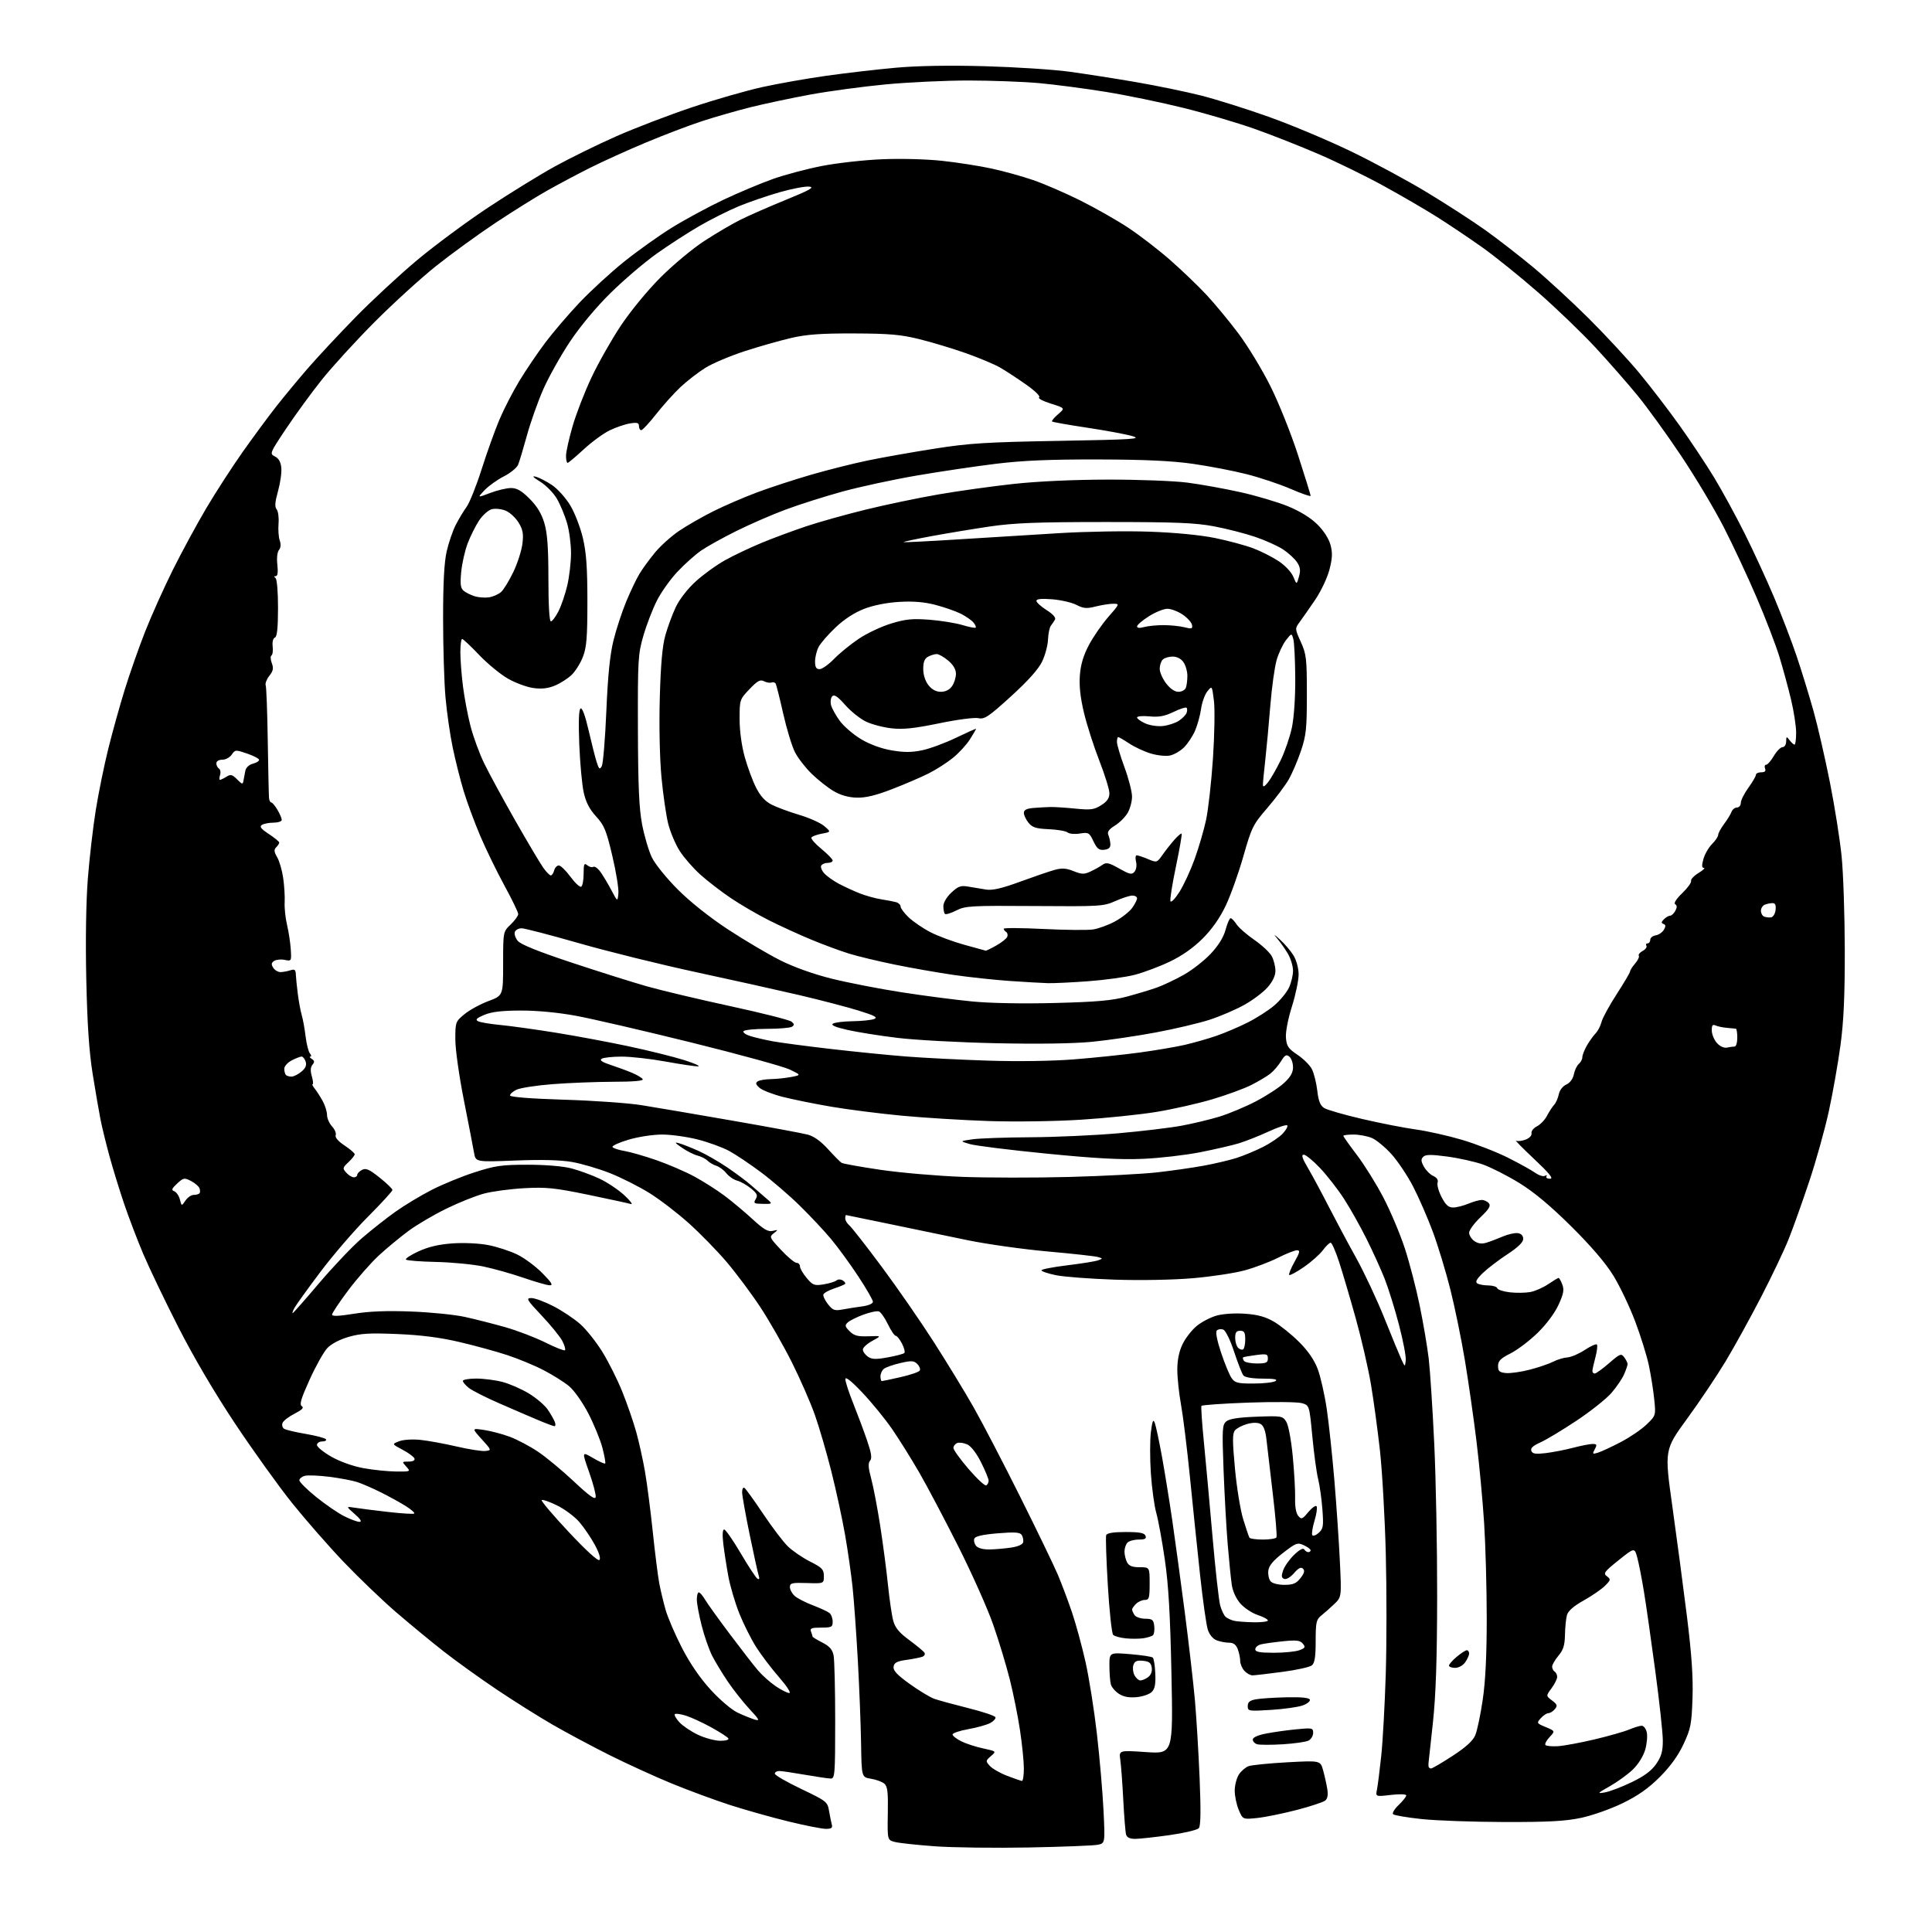 <?xml version="1.0" encoding="UTF-8" standalone="no"?>
<svg 
  version="1.1" 
  xmlns="http://www.w3.org/2000/svg" 
  xmlns:xlink="http://www.w3.org/1999/xlink" 
  xmlns:svg="http://www.w3.org/2000/svg"
  xmlns:rdf="http://www.w3.org/1999/02/22-rdf-syntax-ns#"
  xmlns:cc="http://creativecommons.org/ns#"
  xmlns:dc="http://purl.org/dc/elements/1.1/"
  viewBox="0 0 768 768"
  width="768"
  height="768"
>
<style>svg {background-color: white; }</style>"
<path stroke="none" fill="black" fill-rule="evenodd" d="M409.00,734.40C395.52,734.66 378.70,734.44 371.61,733.93C364.52,733.41 357.37,732.64 355.73,732.21C352.74,731.44 352.74,731.44 352.92,720.88C353.07,712.26 352.81,710.09 351.50,709.00C350.62,708.27 348.23,707.40 346.20,707.07C342.50,706.47 342.50,706.47 342.29,692.98C342.17,685.57 341.59,670.73 341.00,660.00C340.40,649.27 339.47,636.23 338.92,631.00C338.37,625.77 337.02,616.33 335.91,610.00C334.80,603.67 332.36,592.38 330.47,584.90C328.59,577.42 325.64,567.30 323.91,562.41C322.18,557.52 318.07,548.11 314.76,541.51C311.45,534.90 305.82,525.05 302.24,519.61C298.66,514.18 292.61,506.08 288.81,501.61C285.01,497.15 278.23,490.21 273.74,486.19C269.26,482.17 262.25,476.80 258.17,474.26C254.08,471.71 247.05,468.17 242.54,466.37C238.02,464.58 231.22,462.57 227.41,461.91C222.81,461.11 215.26,460.91 204.79,461.33C189.08,461.94 189.08,461.94 188.44,458.22C188.08,456.17 186.27,446.78 184.40,437.34C182.49,427.69 181.00,417.11 181.00,413.16C181.00,406.31 181.08,406.08 184.65,403.14C186.65,401.49 190.93,399.15 194.15,397.95C200.00,395.76 200.00,395.76 200.00,383.07C200.00,370.37 200.00,370.37 203.00,367.50C204.65,365.92 206.00,364.05 206.00,363.35C206.00,362.65 203.54,357.56 200.53,352.05C197.52,346.54 193.19,337.64 190.90,332.27C188.62,326.90 185.66,318.91 184.33,314.50C182.99,310.10 181.03,302.32 179.97,297.21C178.90,292.11 177.61,283.11 177.09,277.21C176.57,271.32 176.14,257.27 176.14,246.00C176.13,231.82 176.57,223.57 177.55,219.23C178.34,215.78 179.95,211.05 181.13,208.73C182.32,206.40 184.27,203.15 185.47,201.50C186.67,199.85 189.37,193.11 191.46,186.52C193.55,179.93 196.72,171.09 198.50,166.87C200.28,162.65 203.87,155.67 206.49,151.36C209.11,147.05 213.75,140.20 216.81,136.13C219.87,132.06 225.97,124.94 230.36,120.30C234.76,115.66 242.69,108.37 247.99,104.10C253.30,99.84 261.88,93.71 267.07,90.50C272.26,87.28 281.48,82.30 287.56,79.42C293.65,76.54 302.52,72.82 307.27,71.14C312.01,69.46 320.76,67.14 326.70,65.98C332.64,64.82 343.35,63.61 350.50,63.31C357.94,62.99 368.20,63.25 374.50,63.93C380.55,64.58 389.38,65.96 394.12,66.99C398.87,68.01 406.29,70.07 410.62,71.56C414.96,73.04 423.36,76.67 429.29,79.62C435.23,82.57 443.80,87.44 448.35,90.43C452.89,93.42 460.41,99.20 465.05,103.27C469.70,107.34 476.22,113.59 479.55,117.16C482.88,120.73 488.62,127.66 492.30,132.57C495.99,137.48 501.71,146.90 505.01,153.50C508.31,160.10 513.26,172.45 516.00,180.95C518.75,189.45 521.00,196.71 521.00,197.09C521.00,197.47 517.43,196.24 513.06,194.35C508.70,192.46 500.83,189.83 495.58,188.50C490.33,187.16 480.74,185.32 474.27,184.39C465.78,183.18 455.25,182.69 436.50,182.64C417.46,182.60 406.62,183.05 396.00,184.35C388.02,185.32 373.85,187.42 364.50,189.02C355.15,190.62 341.81,193.50 334.86,195.41C327.91,197.32 317.78,200.53 312.36,202.55C306.94,204.56 298.11,208.40 292.74,211.07C287.36,213.74 281.06,217.24 278.74,218.84C276.41,220.45 272.18,224.22 269.35,227.22C266.51,230.22 262.80,235.43 261.11,238.79C259.41,242.15 257.00,248.41 255.76,252.70C253.63,260.05 253.50,262.20 253.58,290.00C253.65,312.53 254.04,321.45 255.26,327.78C256.13,332.33 257.86,338.18 259.10,340.78C260.36,343.42 264.91,349.06 269.43,353.58C274.39,358.55 282.12,364.69 289.50,369.53C296.10,373.85 305.43,379.36 310.24,381.77C315.68,384.49 323.44,387.26 330.74,389.07C337.21,390.67 349.70,393.10 358.50,394.46C367.30,395.83 379.90,397.46 386.49,398.10C393.77,398.80 406.73,399.04 419.49,398.70C436.07,398.27 442.08,397.73 448.00,396.15C452.12,395.04 457.50,393.42 459.95,392.54C462.40,391.66 467.15,389.41 470.51,387.53C473.87,385.65 478.72,381.86 481.30,379.11C484.37,375.83 486.40,372.54 487.20,369.55C487.87,367.05 488.76,365.00 489.18,365.00C489.61,365.00 490.67,366.09 491.54,367.42C492.41,368.75 495.62,371.56 498.66,373.65C501.70,375.75 504.82,378.69 505.59,380.18C506.37,381.68 507.00,384.26 507.00,385.92C507.00,387.87 505.90,390.19 503.88,392.48C502.17,394.44 498.00,397.57 494.63,399.45C491.26,401.33 485.07,403.99 480.89,405.35C476.70,406.71 467.09,408.99 459.53,410.40C451.97,411.82 440.54,413.50 434.14,414.13C426.77,414.85 412.79,415.06 396.00,414.70C381.43,414.39 363.75,413.43 356.73,412.57C349.70,411.72 340.75,410.29 336.84,409.40C331.98,408.29 330.17,407.50 331.12,406.91C331.88,406.42 335.43,405.99 339.00,405.95C342.57,405.90 346.40,405.50 347.50,405.06C349.07,404.43 347.71,403.71 341.19,401.69C336.62,400.28 326.04,397.52 317.69,395.56C309.34,393.61 290.91,389.51 276.74,386.46C262.57,383.41 241.65,378.23 230.24,374.96C218.83,371.69 208.54,369.01 207.36,369.01C206.18,369.00 204.96,369.65 204.66,370.45C204.35,371.25 204.87,372.85 205.80,374.00C206.94,375.41 213.94,378.24 226.99,382.57C237.71,386.13 251.21,390.39 256.99,392.04C262.77,393.68 277.78,397.25 290.35,399.97C302.91,402.69 313.85,405.46 314.64,406.12C315.81,407.09 315.84,407.48 314.80,408.15C314.08,408.60 309.59,408.98 304.81,408.98C300.03,408.99 295.86,409.41 295.55,409.92C295.24,410.43 296.45,411.30 298.24,411.85C300.03,412.41 303.98,413.33 307.00,413.90C310.02,414.46 320.38,415.84 330.00,416.95C339.62,418.07 353.25,419.43 360.28,419.98C367.31,420.53 381.94,421.27 392.78,421.62C404.72,422.00 418.22,421.80 427.00,421.11C434.98,420.48 446.68,419.26 453.00,418.40C459.32,417.54 467.39,416.17 470.93,415.36C474.47,414.54 480.09,412.94 483.43,411.80C486.77,410.65 492.43,408.25 496.00,406.45C499.57,404.65 504.35,401.58 506.62,399.62C508.89,397.67 511.47,394.52 512.37,392.63C513.27,390.74 514.00,387.69 514.00,385.85C513.99,384.01 513.05,380.93 511.89,379.00C510.74,377.07 508.83,374.38 507.65,373.00C506.07,371.16 506.39,371.29 508.82,373.50C510.65,375.15 513.05,377.97 514.16,379.76C515.32,381.64 516.20,384.83 516.22,387.26C516.25,389.59 515.05,395.37 513.56,400.10C511.98,405.12 510.99,410.30 511.18,412.56C511.45,415.86 512.14,416.87 515.76,419.29C518.11,420.86 520.69,423.43 521.49,424.99C522.30,426.55 523.26,430.37 523.63,433.49C524.12,437.70 524.83,439.48 526.40,440.47C527.55,441.19 534.35,443.15 541.50,444.81C548.65,446.48 558.26,448.36 562.86,448.99C567.45,449.62 575.71,451.48 581.21,453.11C586.70,454.74 594.87,457.92 599.35,460.16C603.83,462.41 608.73,465.12 610.24,466.19C611.75,467.25 613.51,467.80 614.15,467.41C614.79,467.01 615.05,467.11 614.73,467.63C614.41,468.15 615.05,468.57 616.16,468.57C617.64,468.57 615.98,466.50 609.84,460.72C605.25,456.40 602.02,453.12 602.67,453.44C603.31,453.76 605.02,453.56 606.46,453.01C607.99,452.43 608.97,451.38 608.80,450.49C608.63,449.65 609.61,448.40 610.97,447.72C612.33,447.03 614.13,445.14 614.97,443.52C615.81,441.90 617.08,439.94 617.80,439.17C618.51,438.39 619.35,436.51 619.65,434.99C619.97,433.38 621.21,431.77 622.62,431.12C624.11,430.45 625.28,428.86 625.64,427.03C625.97,425.39 626.86,423.53 627.62,422.90C628.38,422.27 629.00,421.09 629.00,420.28C629.00,419.47 629.79,417.42 630.75,415.72C631.71,414.02 633.28,411.83 634.22,410.84C635.17,409.86 636.25,407.80 636.62,406.28C636.98,404.75 639.69,399.77 642.64,395.22C645.59,390.66 648.00,386.57 648.00,386.12C648.00,385.67 648.89,384.28 649.98,383.02C651.07,381.77 651.73,380.37 651.45,379.92C651.17,379.47 651.87,378.61 653.00,378.00C654.13,377.39 654.79,376.47 654.47,375.95C654.15,375.43 654.36,375.00 654.94,375.00C655.52,375.00 656.00,374.36 656.00,373.57C656.00,372.78 656.97,372.00 658.15,371.82C659.33,371.64 660.79,370.65 661.40,369.62C662.23,368.21 662.19,367.63 661.26,367.29C660.31,366.95 660.35,366.51 661.44,365.42C662.22,364.64 663.32,364.00 663.89,364.00C664.46,364.00 665.40,363.13 665.97,362.06C666.70,360.70 666.68,359.92 665.92,359.45C665.25,359.04 666.33,357.33 668.72,355.04C670.85,352.99 672.43,350.80 672.23,350.18C672.02,349.57 673.35,348.15 675.18,347.03C677.00,345.92 677.97,345.01 677.33,345.00C676.48,345.00 676.42,344.06 677.13,341.50C677.66,339.57 679.20,336.89 680.55,335.54C681.90,334.19 683.00,332.55 683.00,331.89C683.00,331.23 684.05,329.30 685.32,327.59C686.60,325.89 687.94,323.71 688.29,322.75C688.65,321.79 689.63,321.00 690.47,321.00C691.31,321.00 692.00,320.17 692.00,319.15C692.00,318.13 693.35,315.44 695.00,313.16C696.65,310.88 698.00,308.56 698.00,308.01C698.00,307.45 698.95,307.00 700.11,307.00C701.57,307.00 702.04,306.54 701.64,305.50C701.32,304.67 701.51,304.00 702.07,304.00C702.62,304.00 704.00,302.43 705.13,300.50C706.27,298.57 707.83,297.00 708.60,297.00C709.38,297.00 710.01,296.00 710.03,294.75C710.06,292.67 710.16,292.63 711.39,294.25C712.12,295.21 713.01,296.00 713.36,296.00C713.71,296.00 714.00,293.86 713.99,291.25C713.99,288.64 713.07,282.68 711.95,278.00C710.83,273.32 708.75,265.70 707.34,261.07C705.92,256.43 701.87,245.86 698.32,237.59C694.78,229.31 688.87,216.68 685.20,209.52C681.53,202.36 673.91,189.61 668.27,181.18C662.64,172.75 654.83,161.95 650.92,157.18C647.01,152.41 639.51,143.85 634.25,138.17C628.99,132.49 618.81,122.69 611.63,116.40C604.44,110.10 594.29,101.92 589.08,98.22C583.86,94.53 575.75,89.08 571.05,86.13C566.35,83.17 556.87,77.66 549.99,73.89C543.11,70.11 531.64,64.49 524.49,61.40C517.35,58.31 505.88,53.77 499.00,51.33C492.12,48.88 479.30,45.09 470.50,42.91C461.70,40.72 447.75,37.84 439.50,36.51C431.25,35.17 419.32,33.61 413.00,33.04C406.68,32.47 394.05,32.01 384.94,32.00C375.83,32.00 360.98,32.70 351.94,33.56C342.90,34.42 329.43,36.24 322.00,37.61C314.57,38.98 304.00,41.22 298.50,42.59C293.00,43.96 284.23,46.48 279.00,48.19C273.77,49.90 263.68,53.75 256.56,56.74C249.44,59.72 239.54,64.21 234.56,66.71C229.58,69.21 221.90,73.29 217.50,75.77C213.10,78.25 203.88,84.01 197.00,88.57C190.12,93.14 179.55,100.81 173.50,105.62C167.45,110.43 156.42,120.47 148.98,127.93C141.54,135.40 132.06,145.78 127.89,151.00C123.73,156.22 117.35,164.97 113.71,170.43C107.21,180.16 107.13,180.38 109.29,181.45C110.79,182.20 111.60,183.64 111.83,185.97C112.01,187.85 111.41,192.03 110.51,195.26C109.29,199.61 109.15,201.47 109.97,202.47C110.58,203.20 110.92,205.76 110.72,208.15C110.53,210.54 110.74,213.57 111.20,214.87C111.74,216.38 111.62,217.75 110.89,218.63C110.21,219.45 109.95,221.85 110.25,224.51C110.58,227.47 110.37,229.01 109.63,229.02C108.89,229.03 108.85,229.29 109.52,229.77C110.10,230.19 110.53,235.26 110.52,241.74C110.50,249.72 110.14,253.12 109.27,253.45C108.54,253.73 108.18,255.19 108.39,256.98C108.58,258.67 108.37,260.27 107.91,260.56C107.45,260.84 107.51,262.22 108.05,263.62C108.81,265.63 108.60,266.69 107.06,268.65C105.99,270.01 105.34,271.72 105.62,272.45C105.90,273.18 106.27,283.16 106.44,294.63C106.62,306.11 106.84,316.29 106.94,317.25C107.04,318.21 107.45,319.00 107.85,319.00C108.24,319.00 109.34,320.31 110.28,321.90C111.23,323.50 112.00,325.30 112.00,325.90C112.00,326.51 110.54,327.01 108.75,327.02C106.96,327.02 104.88,327.43 104.11,327.91C103.05,328.58 103.71,329.44 106.86,331.53C109.14,333.03 111.00,334.57 111.00,334.93C111.00,335.30 110.46,336.14 109.79,336.81C108.84,337.76 108.93,338.62 110.18,340.76C111.06,342.27 112.14,345.98 112.57,349.00C113.01,352.02 113.28,356.36 113.16,358.63C113.03,360.90 113.46,364.95 114.10,367.63C114.74,370.31 115.41,374.67 115.58,377.32C115.88,382.07 115.85,382.13 113.19,381.57C111.71,381.26 109.83,381.44 109.00,381.97C107.83,382.73 107.75,383.33 108.63,384.72C109.25,385.70 110.60,386.47 111.63,386.42C112.66,386.38 114.40,386.05 115.50,385.69C117.09,385.16 117.52,385.48 117.59,387.26C117.64,388.49 117.99,391.98 118.37,395.00C118.75,398.02 119.46,401.85 119.94,403.50C120.43,405.15 121.12,408.96 121.48,411.98C121.84,414.99 122.60,418.02 123.19,418.73C123.77,419.43 123.85,420.01 123.37,420.02C122.89,420.02 123.15,420.44 123.94,420.94C125.05,421.64 125.11,422.17 124.21,423.25C123.41,424.21 123.33,425.65 123.95,427.83C124.45,429.57 124.60,431.00 124.28,431.00C123.95,431.00 124.33,431.79 125.11,432.75C125.88,433.71 127.30,435.92 128.26,437.65C129.22,439.39 130.00,441.89 130.00,443.22C130.00,444.54 130.90,446.58 131.99,447.76C133.08,448.93 133.74,450.52 133.44,451.28C133.12,452.14 134.46,453.70 136.96,455.35C139.18,456.82 141.00,458.39 141.00,458.84C141.00,459.29 139.88,460.71 138.50,462.00C136.16,464.20 136.11,464.46 137.66,466.17C138.57,467.18 139.92,468.00 140.65,468.00C141.39,468.00 142.00,467.57 142.00,467.04C142.00,466.50 142.85,465.61 143.90,465.06C145.44,464.23 146.74,464.80 150.90,468.11C153.70,470.34 156.00,472.56 156.00,473.04C156.00,473.51 151.60,478.31 146.23,483.70C140.85,489.09 132.33,498.99 127.29,505.70C122.25,512.41 117.63,518.82 117.03,519.95C116.42,521.08 116.11,522.00 116.34,522.00C116.56,522.00 121.31,516.61 126.89,510.03C132.48,503.44 140.10,495.43 143.83,492.22C147.56,489.00 153.54,484.29 157.12,481.73C160.70,479.18 167.20,475.26 171.57,473.02C175.93,470.78 183.67,467.61 188.76,465.98C196.88,463.37 199.48,463.00 209.80,463.00C216.89,463.00 223.81,463.58 227.17,464.46C230.24,465.26 235.29,467.11 238.39,468.58C241.48,470.04 245.92,473.02 248.26,475.20C250.59,477.38 251.73,478.92 250.78,478.62C249.83,478.33 242.18,476.67 233.78,474.93C220.54,472.20 217.16,471.85 208.50,472.32C203.00,472.62 195.80,473.57 192.50,474.44C189.20,475.30 182.41,478.02 177.41,480.47C172.40,482.92 165.65,486.89 162.41,489.29C159.16,491.69 153.90,496.04 150.72,498.95C147.55,501.87 142.03,508.13 138.47,512.87C134.91,517.62 132.00,521.98 132.00,522.58C132.00,523.32 134.71,523.21 140.75,522.23C146.81,521.25 153.80,520.98 163.50,521.35C171.20,521.64 180.81,522.61 184.86,523.51C188.91,524.40 196.11,526.23 200.86,527.58C205.61,528.93 212.77,531.67 216.77,533.66C220.77,535.66 224.29,537.04 224.59,536.74C224.90,536.44 224.42,534.79 223.54,533.07C222.65,531.36 218.97,526.82 215.34,522.98C209.37,516.65 208.99,516.00 211.24,516.00C212.60,516.00 216.54,517.45 219.98,519.23C223.42,521.00 228.19,524.18 230.58,526.28C232.97,528.38 236.93,533.34 239.39,537.30C241.85,541.26 245.45,548.43 247.38,553.24C249.31,558.04 251.80,565.24 252.91,569.24C254.02,573.23 255.60,580.36 256.41,585.08C257.23,589.80 258.61,600.54 259.49,608.93C260.37,617.33 261.53,626.52 262.06,629.35C262.59,632.18 263.74,636.98 264.61,640.00C265.47,643.02 268.38,649.78 271.06,655.00C274.20,661.13 278.25,667.04 282.46,671.66C286.18,675.73 290.83,679.68 293.25,680.82C295.59,681.92 298.62,683.14 300.00,683.55C302.17,684.18 301.90,683.63 297.95,679.39C295.45,676.70 291.58,671.80 289.34,668.50C287.11,665.20 284.29,660.55 283.08,658.17C281.87,655.79 280.00,650.43 278.94,646.26C277.87,642.09 277.00,637.40 277.00,635.84C277.00,634.28 277.35,633.00 277.78,633.00C278.22,633.00 279.33,634.28 280.25,635.85C281.18,637.42 285.62,643.60 290.13,649.60C294.63,655.59 299.66,662.08 301.30,664.00C302.94,665.92 306.09,668.74 308.29,670.25C310.50,671.76 312.95,673.00 313.74,673.00C314.55,673.00 312.82,670.31 309.71,666.75C306.71,663.31 302.61,657.91 300.60,654.75C298.59,651.59 295.58,645.60 293.91,641.43C292.24,637.27 290.28,630.63 289.54,626.68C288.81,622.73 287.91,616.91 287.53,613.75C287.10,610.09 287.22,608.00 287.87,608.00C288.43,608.00 291.38,612.25 294.44,617.44C297.49,622.63 300.49,627.19 301.10,627.56C301.85,628.02 302.00,627.57 301.56,626.19C301.20,625.06 299.58,617.69 297.96,609.82C296.34,601.94 295.01,594.46 295.00,593.19C295.00,591.92 295.41,591.14 295.92,591.45C296.42,591.76 299.76,596.40 303.35,601.76C306.93,607.12 311.38,612.96 313.23,614.75C315.09,616.54 319.06,619.25 322.05,620.76C326.82,623.17 327.50,623.88 327.50,626.51C327.50,629.50 327.50,629.50 320.75,629.28C314.82,629.09 314.00,629.28 314.00,630.88C314.00,631.87 314.85,633.46 315.89,634.40C316.93,635.34 320.19,637.02 323.14,638.14C326.09,639.26 329.06,640.64 329.75,641.21C330.44,641.78 331.00,643.31 331.00,644.62C331.00,646.78 330.58,647.00 326.39,647.00C322.60,647.00 321.89,647.28 322.39,648.58C322.73,649.45 323.00,650.34 323.00,650.56C323.00,650.78 324.74,651.85 326.87,652.93C329.76,654.41 330.89,655.70 331.37,658.08C331.71,659.82 332.00,671.54 332.00,684.12C332.00,705.24 331.87,707.00 330.25,707.00C329.29,707.00 324.68,706.32 320.00,705.50C315.32,704.68 310.71,704.00 309.75,704.00C308.79,704.00 308.00,704.48 308.00,705.06C308.00,705.65 312.71,708.37 318.47,711.12C328.53,715.93 328.96,716.26 329.55,719.81C329.90,721.84 330.39,724.29 330.65,725.25C331.03,726.62 330.52,727.00 328.29,727.00C326.73,727.00 320.00,725.67 313.34,724.04C306.67,722.42 296.24,719.47 290.15,717.51C284.07,715.54 273.61,711.68 266.93,708.93C260.24,706.18 249.08,701.08 242.13,697.60C235.18,694.11 225.01,688.67 219.52,685.50C214.03,682.32 204.13,676.10 197.52,671.66C190.91,667.23 181.45,660.43 176.50,656.57C171.55,652.70 162.95,645.61 157.38,640.81C151.82,636.01 142.43,627.00 136.51,620.79C130.60,614.58 121.43,604.10 116.13,597.50C110.83,590.90 100.65,576.71 93.50,565.98C85.26,553.60 76.97,539.50 70.85,527.48C65.54,517.04 59.29,504.00 56.96,498.50C54.63,493.00 51.20,484.00 49.33,478.50C47.47,473.00 44.84,464.45 43.49,459.50C42.14,454.55 40.54,448.02 39.95,445.00C39.35,441.98 37.96,433.88 36.85,427.00C35.42,418.04 34.70,407.38 34.30,389.35C33.96,373.96 34.20,358.43 34.91,349.35C35.55,341.18 36.97,328.89 38.07,322.03C39.17,315.17 41.42,304.15 43.07,297.53C44.72,290.91 47.67,280.32 49.63,274.00C51.59,267.68 55.23,257.32 57.72,251.00C60.21,244.68 65.15,233.68 68.69,226.57C72.24,219.45 78.21,208.43 81.97,202.07C85.73,195.71 92.30,185.55 96.58,179.50C100.86,173.45 106.84,165.35 109.87,161.50C112.90,157.65 118.49,150.90 122.29,146.50C126.10,142.10 134.61,132.97 141.21,126.22C147.81,119.47 158.90,109.18 165.85,103.37C172.81,97.56 185.47,88.18 194.00,82.53C202.53,76.88 214.45,69.53 220.50,66.20C226.55,62.86 237.57,57.45 245.00,54.17C252.43,50.89 265.93,45.72 275.00,42.68C284.07,39.64 296.68,36.02 303.00,34.62C309.32,33.23 320.80,31.20 328.50,30.12C336.20,29.04 348.57,27.60 356.00,26.93C364.73,26.14 377.28,25.93 391.50,26.32C403.60,26.66 418.68,27.63 425.00,28.49C431.32,29.35 443.25,31.21 451.50,32.63C459.75,34.05 471.45,36.46 477.50,37.99C483.55,39.53 495.69,43.35 504.48,46.49C513.27,49.62 527.79,55.72 536.74,60.03C545.69,64.33 559.43,71.74 567.26,76.48C575.09,81.22 585.54,87.98 590.48,91.51C595.41,95.03 603.94,101.65 609.43,106.21C614.91,110.77 624.83,119.90 631.47,126.50C638.10,133.10 647.15,142.86 651.58,148.19C656.01,153.53 663.26,162.98 667.69,169.19C672.12,175.41 678.31,184.72 681.43,189.88C684.56,195.05 689.99,204.99 693.49,211.98C696.99,218.97 702.30,230.50 705.29,237.59C708.27,244.69 712.31,255.22 714.25,261.00C716.19,266.77 719.16,276.45 720.86,282.50C722.56,288.55 725.51,301.38 727.42,311.00C729.33,320.62 731.43,333.90 732.08,340.50C732.74,347.10 733.30,363.75 733.33,377.50C733.36,395.94 732.91,405.91 731.62,415.50C730.65,422.65 728.58,434.43 727.00,441.68C725.43,448.92 721.91,461.52 719.18,469.68C716.46,477.83 712.79,488.10 711.04,492.50C709.29,496.90 704.37,507.25 700.10,515.50C695.84,523.75 689.51,535.23 686.05,541.00C682.58,546.77 675.67,557.09 670.69,563.91C661.63,576.33 661.63,576.33 664.80,598.91C666.54,611.34 669.14,630.95 670.58,642.50C672.47,657.76 673.08,666.65 672.80,675.02C672.44,685.43 672.10,687.18 669.22,693.34C667.08,697.92 663.98,702.20 659.77,706.41C655.26,710.91 651.11,713.83 645.00,716.80C640.33,719.08 632.90,721.70 628.50,722.63C622.27,723.95 615.51,724.32 598.00,724.28C585.62,724.25 570.79,723.72 565.04,723.10C559.29,722.48 554.22,721.62 553.78,721.18C553.34,720.74 554.34,719.09 555.99,717.51C557.65,715.92 559.00,714.22 559.00,713.71C559.00,713.19 556.42,713.10 552.90,713.51C546.79,714.22 546.79,714.22 547.37,711.36C547.69,709.79 548.45,703.77 549.06,698.00C549.68,692.23 550.48,677.60 550.86,665.50C551.23,653.40 551.24,631.80 550.87,617.50C550.50,603.20 549.45,584.75 548.54,576.50C547.62,568.25 546.00,556.33 544.92,550.00C543.84,543.67 541.14,531.98 538.91,524.00C536.69,516.02 533.73,506.01 532.35,501.75C530.97,497.49 529.44,494.00 528.95,494.00C528.46,494.00 527.06,495.36 525.83,497.02C524.60,498.67 521.22,501.67 518.30,503.68C515.38,505.69 512.77,507.10 512.49,506.82C512.20,506.54 513.14,504.21 514.57,501.65C516.74,497.78 516.90,497.00 515.56,497.00C514.67,497.00 511.29,498.34 508.05,499.97C504.81,501.61 498.88,503.86 494.88,504.96C490.88,506.07 481.51,507.49 474.06,508.12C466.19,508.79 453.15,509.02 443.00,508.68C433.38,508.35 422.91,507.56 419.75,506.91C416.59,506.26 414.00,505.39 414.00,504.97C414.00,504.56 418.61,503.66 424.25,502.98C429.89,502.29 435.39,501.41 436.48,501.01C438.46,500.29 438.46,500.28 436.48,499.69C435.39,499.36 426.49,498.37 416.70,497.50C406.91,496.63 392.51,494.61 384.70,493.01C376.89,491.41 362.87,488.51 353.54,486.55C344.20,484.60 336.44,483.00 336.29,483.00C336.13,483.00 336.00,483.62 336.00,484.38C336.00,485.14 336.73,486.36 337.63,487.11C338.52,487.85 344.29,495.22 350.43,503.48C356.58,511.74 365.93,525.25 371.22,533.50C376.50,541.75 383.64,553.45 387.07,559.50C390.50,565.55 398.82,581.52 405.54,595.00C412.27,608.48 419.01,622.42 420.52,626.00C422.03,629.58 424.55,636.26 426.11,640.87C427.67,645.47 430.10,654.35 431.50,660.61C432.91,666.87 434.95,679.75 436.04,689.24C437.13,698.73 438.31,712.40 438.66,719.61C439.30,732.71 439.30,732.71 436.40,733.32C434.80,733.66 422.48,734.14 409.00,734.40zM451.32,730.98C449.13,730.99 447.98,730.45 447.63,729.25C447.36,728.29 446.86,722.10 446.52,715.50C446.18,708.90 445.65,701.76 445.34,699.62C444.78,695.75 444.78,695.75 455.55,696.48C466.32,697.21 466.32,697.21 465.67,665.36C465.18,641.83 464.50,629.97 463.04,620.00C461.96,612.58 460.44,604.23 459.65,601.46C458.86,598.68 457.89,591.61 457.49,585.73C457.09,579.85 457.10,572.45 457.50,569.27C458.09,564.69 458.41,563.95 459.06,565.68C459.51,566.88 460.80,572.96 461.93,579.18C463.05,585.41 464.87,596.69 465.98,604.25C467.08,611.81 469.32,628.24 470.95,640.75C472.57,653.26 474.40,669.12 475.01,676.00C475.61,682.88 476.45,696.83 476.87,707.00C477.40,719.98 477.30,725.87 476.54,726.74C475.93,727.43 470.73,728.66 464.97,729.48C459.21,730.29 453.07,730.97 451.32,730.98zM499.76,722.68C494.02,723.28 494.02,723.28 492.39,719.40C491.50,717.26 490.79,713.79 490.82,711.68C490.85,709.56 491.60,706.73 492.49,705.37C493.38,704.02 495.09,702.54 496.30,702.09C497.51,701.63 504.43,700.94 511.68,700.54C524.86,699.83 524.86,699.83 525.94,703.66C526.53,705.77 527.28,709.10 527.60,711.05C528.00,713.45 527.74,714.97 526.80,715.75C526.04,716.38 520.94,718.06 515.46,719.49C509.98,720.91 502.92,722.35 499.76,722.68zM638.00,712.50C639.92,712.16 644.70,710.34 648.60,708.46C653.62,706.04 656.48,703.92 658.35,701.22C660.42,698.22 661.00,696.21 661.00,691.95C661.00,688.95 659.64,676.38 657.97,664.00C656.31,651.62 654.28,637.45 653.46,632.50C652.65,627.55 651.49,621.61 650.88,619.31C649.77,615.12 649.77,615.12 643.41,620.22C637.69,624.81 637.22,625.45 638.78,626.60C640.38,627.80 640.32,628.07 638.00,630.39C636.62,631.76 632.82,634.38 629.54,636.21C625.56,638.44 623.35,640.36 622.89,642.02C622.51,643.38 622.15,646.91 622.10,649.86C622.02,654.02 621.44,655.87 619.50,658.18C618.12,659.82 617.00,661.77 617.00,662.52C617.00,663.27 617.45,664.16 618.00,664.50C618.55,664.84 619.00,665.78 619.00,666.60C619.00,667.41 617.99,669.44 616.76,671.11C614.53,674.13 614.53,674.13 616.96,675.97C619.04,677.54 619.21,678.04 618.08,679.41C617.35,680.28 616.20,681.00 615.53,681.00C614.86,681.00 613.50,681.90 612.51,682.99C610.75,684.93 610.80,685.02 614.47,686.55C618.23,688.12 618.23,688.12 615.95,690.56C614.69,691.90 613.97,693.31 614.36,693.69C614.74,694.07 616.95,694.28 619.27,694.14C621.58,694.00 628.08,692.80 633.70,691.48C639.32,690.15 645.57,688.37 647.58,687.53C649.60,686.69 651.86,686.00 652.60,686.00C653.35,686.00 654.25,687.14 654.60,688.54C654.95,689.94 654.69,693.04 654.02,695.44C653.29,698.03 651.32,701.23 649.15,703.35C647.14,705.31 643.02,708.30 640.00,710.01C634.87,712.90 634.73,713.07 638.00,712.50zM406.25,707.95C406.66,707.98 407.00,705.75 407.00,702.99C407.00,700.24 406.31,693.41 405.47,687.82C404.63,682.22 402.80,673.11 401.40,667.57C400.01,662.03 397.07,652.33 394.87,646.00C392.68,639.67 386.47,625.73 381.07,615.00C375.67,604.27 368.67,591.00 365.50,585.50C362.33,580.00 357.44,572.17 354.64,568.10C351.84,564.03 346.51,557.50 342.81,553.60C338.42,548.96 336.07,547.10 336.04,548.22C336.02,549.17 337.40,553.45 339.12,557.72C340.83,562.00 343.30,568.61 344.61,572.41C346.40,577.62 346.71,579.64 345.86,580.66C345.03,581.67 345.14,583.47 346.31,587.76C347.17,590.92 348.78,599.35 349.89,606.50C351.00,613.65 352.39,624.23 352.98,630.00C353.57,635.77 354.51,642.19 355.07,644.25C355.83,647.06 357.42,648.99 361.47,651.98C364.43,654.16 367.14,656.42 367.49,656.98C367.84,657.55 367.47,658.27 366.66,658.58C365.86,658.88 363.02,659.45 360.35,659.83C356.52,660.37 355.44,660.94 355.21,662.55C354.99,664.06 356.63,665.81 361.61,669.39C365.30,672.04 369.70,674.70 371.40,675.31C373.11,675.91 379.20,677.57 384.94,679.01C390.68,680.44 395.52,682.07 395.71,682.63C395.89,683.18 394.95,684.23 393.61,684.94C392.26,685.66 388.33,686.76 384.88,687.37C381.42,687.99 378.62,688.95 378.66,689.50C378.69,690.05 380.25,691.26 382.11,692.19C383.98,693.12 387.89,694.40 390.81,695.02C396.12,696.17 396.12,696.17 393.90,698.08C391.77,699.94 391.75,700.07 393.48,701.98C394.47,703.07 397.58,704.85 400.39,705.93C403.20,707.01 405.84,707.92 406.25,707.95zM568.87,703.00C569.35,703.00 573.20,700.74 577.43,697.98C582.79,694.49 585.53,691.98 586.46,689.73C587.20,687.95 588.53,681.65 589.40,675.72C590.49,668.40 591.00,657.96 591.00,643.22C590.99,631.27 590.53,614.32 589.97,605.53C589.41,596.75 588.05,582.13 586.94,573.03C585.83,563.94 583.77,549.52 582.36,541.00C580.95,532.48 578.32,519.65 576.52,512.50C574.72,505.35 571.57,495.00 569.52,489.50C567.46,484.00 563.97,476.00 561.76,471.71C559.55,467.43 555.67,461.63 553.15,458.82C550.62,456.01 547.10,453.10 545.31,452.36C543.52,451.61 540.25,451.00 538.03,451.00C535.81,451.00 534.00,451.24 534.00,451.52C534.00,451.81 536.42,455.23 539.38,459.11C542.34,463.00 547.07,470.58 549.88,475.97C552.70,481.35 556.53,490.43 558.41,496.14C560.28,501.86 562.96,512.15 564.36,519.02C565.77,525.88 567.37,535.33 567.93,540.00C568.48,544.67 569.48,559.98 570.14,574.00C570.80,588.02 571.32,615.25 571.29,634.50C571.25,659.78 570.78,673.76 569.60,684.82C568.69,693.25 567.91,700.45 567.86,700.82C567.81,701.20 567.82,701.84 567.88,702.25C567.95,702.66 568.39,703.00 568.87,703.00zM509.94,693.38C505.30,693.66 500.71,693.65 499.75,693.37C498.79,693.09 498.00,692.24 498.00,691.50C498.00,690.66 500.00,689.75 503.25,689.12C506.14,688.55 511.54,687.79 515.25,687.43C521.63,686.80 522.00,686.88 522.00,688.85C522.00,689.99 521.19,691.36 520.19,691.90C519.20,692.43 514.59,693.09 509.94,693.38zM286.31,691.99C288.53,692.00 289.87,691.59 289.52,691.02C289.18,690.49 286.12,688.51 282.71,686.64C279.29,684.76 274.78,682.68 272.68,682.01C270.58,681.35 268.59,681.07 268.26,681.40C267.93,681.74 268.75,683.19 270.08,684.64C271.41,686.08 274.75,688.33 277.50,689.62C280.25,690.92 284.21,691.98 286.31,691.99zM505.25,679.71C496.33,680.27 496.00,680.22 496.00,678.19C496.00,676.61 496.80,675.94 499.25,675.50C501.04,675.17 506.50,674.81 511.40,674.70C517.31,674.57 520.43,674.88 520.69,675.64C520.91,676.26 519.61,677.30 517.80,677.95C515.98,678.60 510.34,679.39 505.25,679.71zM451.85,674.64C448.85,674.93 446.67,674.53 444.82,673.34C443.34,672.39 441.88,670.69 441.58,669.56C441.28,668.43 441.02,665.11 441.01,662.18C441.00,656.86 441.00,656.86 449.25,657.55C453.79,657.93 457.84,658.54 458.25,658.92C458.67,659.30 459.12,662.15 459.25,665.27C459.44,669.44 459.07,671.36 457.85,672.57C456.95,673.48 454.25,674.41 451.85,674.64zM453.34,668.00C454.04,668.00 455.42,667.41 456.40,666.69C457.50,665.89 458.06,664.45 457.84,662.94C457.57,661.02 456.82,660.43 454.34,660.19C451.88,659.96 451.03,660.34 450.53,661.91C450.18,663.02 450.38,664.84 450.98,665.96C451.58,667.08 452.64,668.00 453.34,668.00zM497.90,665.98C497.03,665.99 495.57,665.18 494.65,664.17C493.74,663.17 493.00,661.39 493.00,660.24C493.00,659.08 492.56,656.98 492.02,655.57C491.34,653.77 490.31,653.00 488.59,653.00C487.24,653.00 485.02,652.58 483.66,652.06C482.16,651.49 480.77,649.82 480.12,647.81C479.53,645.99 478.14,636.17 477.04,626.00C475.94,615.83 474.13,598.27 473.00,587.00C471.88,575.73 470.29,562.86 469.48,558.42C468.67,553.98 468.00,547.71 468.00,544.49C468.00,540.59 468.70,537.19 470.09,534.31C471.24,531.94 473.76,528.69 475.70,527.10C477.63,525.50 481.20,523.65 483.62,522.97C486.19,522.25 490.91,521.94 494.94,522.23C500.02,522.59 503.07,523.44 506.47,525.43C509.02,526.92 513.51,530.55 516.45,533.49C520.03,537.07 522.47,540.64 523.84,544.30C524.96,547.30 526.57,554.43 527.41,560.13C528.25,565.83 529.61,578.60 530.44,588.50C531.27,598.40 532.25,612.88 532.62,620.68C533.30,634.85 533.30,634.85 530.34,637.68C528.72,639.23 526.40,641.28 525.19,642.24C523.25,643.78 523.00,644.93 523.00,652.37C523.00,658.61 522.62,661.07 521.50,662.00C520.67,662.69 515.39,663.86 509.75,664.60C504.11,665.35 498.78,665.97 497.90,665.98zM578.44,663.00C577.10,663.00 576.00,662.59 576.00,662.09C576.00,661.59 577.38,660.01 579.08,658.59C580.77,657.17 582.57,656.00 583.08,656.00C583.58,656.00 584.00,656.57 584.00,657.28C584.00,657.98 583.30,659.56 582.44,660.78C581.56,662.04 579.83,663.00 578.44,663.00zM506.43,657.00C510.52,657.00 515.07,656.54 516.54,655.98C518.85,655.11 519.04,654.75 517.89,653.37C516.81,652.06 515.36,651.89 510.03,652.43C506.44,652.80 502.49,653.35 501.25,653.66C500.01,653.96 499.00,654.84 499.00,655.61C499.00,656.67 500.75,657.00 506.43,657.00zM454.50,651.23C452.85,651.48 449.70,651.50 447.50,651.27C445.30,651.05 443.05,650.43 442.50,649.89C441.95,649.35 440.99,640.49 440.38,630.20C439.76,619.92 439.47,610.94 439.73,610.25C440.06,609.41 442.59,609.00 447.50,609.00C453.05,609.00 454.92,609.36 455.36,610.50C455.80,611.64 455.16,612.00 452.67,612.00C450.87,612.00 448.86,612.54 448.20,613.20C447.54,613.86 447.00,615.46 447.00,616.77C447.00,618.07 447.47,620.00 448.04,621.07C448.79,622.48 450.14,623.00 453.04,623.00C457.00,623.00 457.00,623.00 457.00,629.50C457.00,635.25 456.78,636.00 455.07,636.00C454.01,636.00 452.44,636.71 451.57,637.57C450.71,638.44 450.01,639.45 450.02,639.82C450.02,640.19 450.45,641.16 450.96,641.97C451.47,642.77 453.37,643.45 455.19,643.47C458.08,643.50 458.54,643.86 458.83,646.37C459.01,647.95 458.78,649.59 458.33,650.02C457.87,650.44 456.15,650.99 454.50,651.23zM498.25,644.88C501.41,644.95 504.00,644.62 504.00,644.16C504.00,643.70 502.18,642.72 499.95,641.98C497.72,641.25 494.63,639.20 493.08,637.44C491.34,635.45 490.02,632.56 489.63,629.86C489.29,627.46 488.57,620.33 488.04,614.00C487.51,607.67 486.77,594.40 486.39,584.49C485.77,567.98 485.86,566.36 487.49,565.01C488.71,563.99 492.43,563.42 499.53,563.16C509.44,562.79 509.86,562.87 511.30,565.14C512.17,566.51 513.26,572.32 513.90,579.00C514.50,585.33 514.92,592.84 514.83,595.69C514.73,598.88 515.20,601.53 516.05,602.56C517.32,604.09 517.67,603.97 520.11,601.04C521.58,599.28 523.05,598.27 523.38,598.80C523.71,599.33 523.33,601.92 522.53,604.55C521.74,607.19 521.34,609.74 521.65,610.24C521.95,610.73 523.11,610.31 524.22,609.32C526.02,607.70 526.18,606.68 525.67,599.93C525.35,595.77 524.59,590.37 523.98,587.93C523.36,585.50 522.33,577.91 521.68,571.07C520.50,558.64 520.50,558.64 517.50,557.77C515.85,557.29 506.28,557.20 496.24,557.56C486.20,557.92 477.81,558.51 477.59,558.86C477.38,559.21 477.80,565.58 478.54,573.00C479.27,580.42 480.82,597.33 481.97,610.56C483.12,623.80 484.50,636.24 485.05,638.20C485.59,640.17 486.59,642.23 487.27,642.78C487.95,643.33 489.40,644.01 490.50,644.28C491.60,644.55 495.09,644.82 498.25,644.88zM510.55,630.00C514.02,630.00 515.26,629.48 516.96,627.33C518.48,625.39 518.75,624.36 517.96,623.58C517.17,622.80 516.17,623.30 514.40,625.34C512.99,626.97 511.32,627.95 510.50,627.64C509.38,627.21 509.29,626.47 510.08,624.20C510.64,622.61 512.59,619.85 514.43,618.07C516.52,616.04 518.03,615.23 518.45,615.91C518.82,616.51 519.54,617.00 520.06,617.00C520.58,617.00 521.00,616.66 520.99,616.25C520.99,615.84 519.77,614.94 518.29,614.25C515.79,613.09 515.19,613.31 510.05,617.29C506.08,620.37 504.41,622.38 504.18,624.36C504.00,625.88 504.39,627.77 505.05,628.56C505.75,629.41 508.02,630.00 510.55,630.00zM238.29,620.11C238.86,619.54 238.15,617.22 236.44,614.07C234.92,611.27 232.15,607.20 230.31,605.05C228.46,602.89 224.47,599.91 221.44,598.43C218.41,596.95 215.67,596.00 215.34,596.32C215.02,596.65 219.84,602.34 226.06,608.97C233.02,616.40 237.72,620.68 238.29,620.11zM393.37,615.93C395.64,615.89 399.52,615.55 401.99,615.18C404.81,614.75 406.57,613.94 406.74,613.00C406.88,612.17 406.61,610.89 406.13,610.15C405.45,609.09 403.38,608.96 396.55,609.52C390.57,610.02 387.67,610.69 387.31,611.64C387.02,612.40 387.33,613.69 388.01,614.51C388.76,615.42 390.86,615.97 393.37,615.93zM502.00,612.00C504.69,612.00 507.12,611.62 507.40,611.16C507.69,610.69 507.05,602.93 505.97,593.91C504.90,584.88 503.76,575.14 503.44,572.25C503.04,568.65 502.29,566.69 501.07,566.04C499.93,565.43 498.01,565.44 495.75,566.06C493.81,566.60 491.64,567.73 490.93,568.58C489.89,569.83 489.89,572.69 490.91,583.73C491.60,591.22 493.08,600.30 494.19,603.92C495.31,607.54 496.42,610.84 496.67,611.25C496.91,611.66 499.31,612.00 502.00,612.00zM142.92,604.96C143.97,604.93 143.32,603.88 141.00,601.85C137.50,598.78 137.50,598.78 141.00,599.34C142.93,599.65 148.93,600.41 154.34,601.03C159.75,601.65 164.41,601.93 164.68,601.65C164.96,601.37 163.44,600.04 161.31,598.69C159.17,597.35 154.74,594.90 151.46,593.26C148.18,591.62 143.93,589.77 142.00,589.14C140.07,588.52 135.09,587.58 130.93,587.05C126.76,586.53 122.38,586.35 121.18,586.66C119.98,586.98 119.00,587.78 119.00,588.44C119.00,589.11 121.98,592.07 125.62,595.02C129.26,597.98 134.29,601.43 136.79,602.70C139.29,603.96 142.05,604.98 142.92,604.96zM236.79,595.08C236.96,594.15 235.78,589.70 234.18,585.18C231.28,576.97 231.28,576.97 235.72,579.57C238.16,581.01 240.34,581.99 240.57,581.76C240.80,581.54 240.30,578.73 239.47,575.53C238.63,572.33 236.10,566.16 233.85,561.82C231.51,557.34 228.20,552.66 226.16,550.98C224.19,549.35 219.63,546.50 216.04,544.64C212.44,542.77 205.90,540.07 201.50,538.63C197.10,537.19 188.55,534.85 182.50,533.44C174.95,531.67 167.26,530.69 157.96,530.30C146.92,529.84 143.34,530.05 138.54,531.45C134.98,532.48 131.64,534.25 130.08,535.92C128.66,537.44 125.51,543.07 123.08,548.43C119.64,556.03 118.95,558.35 119.98,558.99C120.92,559.57 120.09,560.43 117.10,561.95C114.79,563.13 112.63,564.79 112.31,565.65C111.98,566.50 112.27,567.55 112.97,567.98C113.66,568.41 117.56,569.33 121.64,570.02C125.72,570.72 129.30,571.68 129.59,572.15C129.88,572.62 129.19,573.00 128.06,573.00C126.93,573.00 126.00,573.63 126.00,574.40C126.00,575.18 128.59,577.28 131.75,579.08C135.16,581.02 140.35,582.87 144.50,583.62C148.35,584.32 154.16,584.92 157.40,584.95C163.25,585.00 163.29,584.98 161.50,583.00C159.73,581.05 159.75,581.00 162.43,581.00C164.12,581.00 165.01,580.54 164.76,579.79C164.54,579.13 162.43,577.57 160.06,576.31C155.76,574.04 155.76,574.04 158.63,572.93C160.25,572.29 163.91,572.05 167.06,572.37C170.12,572.68 176.63,573.87 181.54,575.01C186.44,576.15 191.58,576.96 192.96,576.79C195.45,576.50 195.45,576.48 191.48,572.10C187.50,567.70 187.50,567.70 192.46,568.44C195.19,568.85 199.80,570.07 202.70,571.16C205.60,572.24 210.60,574.89 213.80,577.03C217.01,579.17 223.43,584.49 228.07,588.85C234.23,594.64 236.58,596.32 236.79,595.08zM392.06,590.46C392.58,590.14 393.00,589.31 393.00,588.60C393.00,587.90 391.65,584.62 390.00,581.32C388.19,577.70 386.02,574.87 384.51,574.19C383.14,573.56 381.34,573.31 380.51,573.63C379.68,573.95 379.00,574.83 379.00,575.58C379.00,576.33 381.73,580.12 385.06,583.99C388.40,587.87 391.55,590.78 392.06,590.46zM614.40,577.64C617.21,577.30 622.11,576.35 625.30,575.52C628.49,574.68 631.99,574.00 633.08,574.00C634.79,574.00 634.91,574.30 633.95,576.09C632.93,578.00 633.04,578.13 635.16,577.48C636.45,577.09 640.51,575.21 644.19,573.29C647.88,571.38 652.54,568.20 654.56,566.24C658.24,562.67 658.24,562.67 657.58,556.20C657.22,552.65 656.26,546.62 655.46,542.81C654.66,538.99 652.21,531.11 650.01,525.29C647.82,519.47 643.92,511.29 641.35,507.10C638.27,502.09 632.57,495.42 624.58,487.50C616.26,479.26 609.78,473.85 603.89,470.23C599.17,467.33 592.69,464.04 589.49,462.91C586.29,461.79 579.91,460.36 575.32,459.75C568.85,458.88 566.69,458.91 565.75,459.85C564.79,460.81 564.85,461.65 566.04,463.79C566.87,465.28 568.55,466.94 569.77,467.48C571.20,468.12 571.80,469.06 571.46,470.13C571.17,471.05 571.89,473.65 573.07,475.90C574.68,478.99 575.80,480.00 577.63,480.00C578.97,480.00 581.68,479.32 583.65,478.50C585.63,477.68 588.03,477.00 589.00,477.00C589.97,477.00 591.25,477.60 591.85,478.32C592.70,479.34 591.92,480.63 588.48,483.91C586.01,486.26 584.00,489.01 584.00,490.03C584.00,491.05 584.94,492.54 586.09,493.35C587.52,494.35 589.01,494.56 590.84,494.00C592.30,493.56 595.23,492.45 597.35,491.54C599.47,490.63 602.17,490.03 603.35,490.19C604.73,490.39 605.50,491.22 605.50,492.49C605.50,493.82 603.43,495.83 599.18,498.61C595.71,500.88 591.32,504.24 589.43,506.06C586.96,508.46 586.35,509.61 587.25,510.18C587.94,510.61 589.92,510.98 591.67,510.98C593.41,510.99 595.00,511.49 595.20,512.10C595.40,512.70 597.66,513.43 600.22,513.72C602.78,514.01 606.43,513.95 608.34,513.60C610.24,513.24 613.44,511.83 615.44,510.47C617.45,509.11 619.30,508.00 619.57,508.00C619.83,508.00 620.50,509.18 621.04,510.62C621.84,512.71 621.54,514.33 619.53,518.71C618.04,521.97 614.68,526.47 611.23,529.84C608.03,532.95 603.19,536.62 600.46,538.00C596.50,539.99 595.50,541.01 595.50,543.00C595.50,545.07 596.04,545.55 598.64,545.81C600.37,545.97 604.63,545.37 608.10,544.47C611.57,543.57 615.74,542.15 617.37,541.31C619.00,540.47 621.56,539.69 623.06,539.59C624.57,539.48 627.68,538.15 629.99,536.62C632.30,535.10 634.46,534.12 634.79,534.46C635.12,534.79 634.86,537.08 634.20,539.55C633.54,542.01 633.00,544.47 633.00,545.01C633.00,545.56 633.42,546.00 633.94,546.00C634.46,546.00 637.01,544.15 639.62,541.89C644.05,538.06 644.46,537.91 645.68,539.58C646.41,540.57 647.00,541.76 647.00,542.22C647.00,542.69 646.38,544.51 645.62,546.28C644.86,548.05 642.58,551.41 640.55,553.74C638.52,556.07 632.28,561.03 626.68,564.75C621.08,568.48 614.62,572.36 612.33,573.38C609.40,574.68 608.32,575.68 608.73,576.74C609.18,577.92 610.40,578.11 614.40,577.64zM220.36,566.93C219.89,566.90 216.80,565.73 213.50,564.33C210.20,562.94 203.28,559.95 198.13,557.70C192.98,555.44 187.69,552.76 186.38,551.73C185.07,550.70 184.00,549.44 184.00,548.93C184.00,548.42 186.38,548.00 189.28,548.00C192.19,548.00 196.88,548.60 199.71,549.34C202.54,550.07 207.27,552.13 210.22,553.92C213.16,555.70 216.55,558.59 217.73,560.33C218.92,562.07 220.19,564.29 220.55,565.25C220.92,566.21 220.83,566.97 220.36,566.93zM498.31,549.98C502.26,549.98 506.18,549.53 507.00,549.00C508.05,548.32 506.52,548.03 501.87,548.02C497.78,548.01 494.87,547.52 494.26,546.75C493.71,546.06 492.06,541.83 490.58,537.34C489.03,532.64 487.21,528.91 486.28,528.55C485.39,528.21 484.24,528.36 483.72,528.88C483.13,529.47 483.76,532.76 485.40,537.71C486.85,542.05 488.72,546.59 489.57,547.80C490.92,549.72 492.02,550.00 498.31,549.98zM350.55,549.00C350.86,549.00 354.23,548.29 358.04,547.42C361.86,546.55 365.26,545.39 365.61,544.83C365.95,544.27 365.52,543.10 364.65,542.22C363.29,540.86 362.35,540.81 357.86,541.84C354.99,542.50 352.05,543.54 351.33,544.15C350.60,544.75 350.00,546.09 350.00,547.12C350.00,548.16 350.25,549.00 350.55,549.00zM558.81,540.78C558.98,539.32 557.77,532.94 556.11,526.61C554.46,520.28 551.89,512.04 550.41,508.30C548.93,504.56 545.70,497.45 543.23,492.50C540.77,487.55 536.75,480.41 534.32,476.63C531.88,472.85 527.59,467.34 524.80,464.38C522.00,461.42 519.06,459.00 518.26,459.00C517.20,459.00 517.64,460.42 519.90,464.25C521.60,467.14 525.30,474.00 528.11,479.50C530.93,485.00 535.86,494.24 539.08,500.02C542.29,505.81 547.36,516.61 550.33,524.02C553.30,531.44 556.36,538.84 557.12,540.48C558.50,543.45 558.50,543.45 558.81,540.78zM499.56,542.00C503.32,542.00 504.00,541.70 504.00,540.02C504.00,538.24 503.53,538.10 499.25,538.66C496.64,539.00 494.34,539.41 494.15,539.57C493.96,539.74 494.10,540.35 494.46,540.93C494.82,541.52 497.12,542.00 499.56,542.00zM352.90,539.58C356.17,538.99 359.13,538.20 359.49,537.84C359.85,537.48 359.43,535.79 358.55,534.09C357.67,532.39 356.55,531.00 356.06,531.00C355.58,531.00 354.18,528.94 352.96,526.42C351.74,523.90 350.14,521.61 349.40,521.32C348.67,521.04 345.91,521.60 343.28,522.57C340.65,523.53 337.84,524.92 337.03,525.66C335.75,526.84 335.84,527.29 337.75,529.20C339.52,530.96 340.96,531.35 345.22,531.19C350.50,530.99 350.50,530.99 346.75,533.02C344.69,534.14 343.00,535.69 343.00,536.47C343.00,537.25 343.89,538.51 344.98,539.28C346.58,540.39 348.12,540.45 352.90,539.58zM494.16,536.40C494.62,536.12 495.00,534.33 495.00,532.44C495.00,529.67 494.61,529.00 493.00,529.00C491.48,529.00 491.00,529.67 491.00,531.80C491.00,533.34 491.52,535.12 492.16,535.76C492.80,536.40 493.70,536.69 494.16,536.40zM334.91,520.54C336.88,520.17 340.41,519.62 342.75,519.31C345.20,518.98 347.00,518.21 347.00,517.48C347.00,516.79 344.38,512.23 341.17,507.36C337.97,502.49 333.09,495.80 330.33,492.50C327.57,489.20 321.97,483.23 317.88,479.23C313.80,475.23 306.91,469.30 302.57,466.05C298.23,462.80 292.53,458.98 289.91,457.55C287.29,456.12 281.67,454.07 277.41,452.98C273.16,451.89 266.76,451.00 263.20,451.00C259.57,451.00 253.69,451.90 249.83,453.05C246.04,454.18 243.18,455.49 243.48,455.96C243.77,456.44 245.92,457.15 248.26,457.54C250.59,457.93 256.32,459.58 261.00,461.21C265.68,462.84 272.43,465.75 276.00,467.68C279.57,469.61 284.97,473.05 288.00,475.31C291.02,477.58 296.04,481.78 299.16,484.65C303.59,488.72 305.34,489.74 307.16,489.30C309.41,488.77 309.42,488.81 307.58,490.24C305.74,491.66 305.85,491.92 310.47,496.86C313.11,499.69 315.89,502.00 316.64,502.00C317.39,502.00 318.00,502.64 318.00,503.42C318.00,504.21 319.20,506.28 320.67,508.02C323.10,510.91 323.71,511.14 327.37,510.56C329.59,510.20 331.89,509.51 332.48,509.01C333.12,508.49 334.16,508.48 335.00,509.00C335.80,509.49 336.21,510.12 335.93,510.40C335.65,510.68 333.67,511.50 331.54,512.21C329.40,512.92 327.49,513.99 327.30,514.58C327.11,515.18 327.93,516.91 329.13,518.44C331.04,520.86 331.76,521.13 334.91,520.54zM218.46,510.92C217.38,510.88 212.69,509.53 208.03,507.92C203.37,506.31 196.17,504.29 192.03,503.43C187.89,502.58 179.45,501.77 173.28,501.64C167.11,501.51 161.76,501.09 161.38,500.71C161.00,500.34 163.26,498.85 166.40,497.42C170.38,495.60 174.51,494.64 180.01,494.26C184.58,493.95 190.55,494.24 194.20,494.96C197.67,495.64 202.82,497.32 205.65,498.71C208.48,500.09 212.96,503.42 215.61,506.11C219.36,509.92 219.99,510.98 218.46,510.92zM73.72,477.25C74.56,476.01 76.01,475.00 76.96,475.00C77.90,475.00 78.94,474.73 79.26,474.40C79.59,474.07 79.61,473.16 79.31,472.37C79.01,471.57 77.49,470.27 75.93,469.46C73.28,468.10 72.93,468.16 70.42,470.48C68.25,472.50 68.03,473.08 69.28,473.55C70.13,473.88 71.13,475.35 71.51,476.82C72.20,479.50 72.20,479.50 73.72,477.25zM303.27,478.55C299.70,478.51 299.41,478.32 300.40,476.68C301.31,475.17 300.99,474.44 298.50,472.41C296.85,471.06 294.38,469.67 293.01,469.31C291.64,468.95 289.72,467.64 288.74,466.39C287.75,465.14 285.97,463.81 284.77,463.43C283.57,463.05 281.98,462.12 281.23,461.37C280.48,460.62 278.68,459.71 277.25,459.35C275.81,458.99 273.03,457.58 271.07,456.23C268.16,454.23 267.97,453.90 270.00,454.48C271.38,454.87 274.83,456.23 277.67,457.50C280.51,458.77 285.69,461.75 289.17,464.11C292.65,466.48 296.85,469.62 298.50,471.09C300.15,472.56 302.79,474.85 304.37,476.18C307.24,478.61 307.24,478.61 303.27,478.55zM425.00,467.86C438.48,467.50 454.23,466.68 460.00,466.03C465.77,465.38 474.10,464.19 478.50,463.38C482.90,462.57 488.75,461.19 491.50,460.32C494.25,459.44 498.98,457.48 502.00,455.96C505.02,454.44 508.59,452.03 509.92,450.60C511.25,449.18 512.05,447.71 511.68,447.35C511.32,446.99 507.96,448.11 504.20,449.84C500.45,451.57 495.16,453.66 492.44,454.49C489.72,455.31 482.77,456.92 477.00,458.05C471.23,459.18 461.10,460.36 454.50,460.65C445.61,461.05 435.64,460.52 416.08,458.59C401.55,457.16 387.82,455.45 385.58,454.80C381.50,453.62 381.50,453.62 386.50,452.90C389.25,452.50 399.60,452.13 409.50,452.08C419.40,452.03 435.15,451.32 444.50,450.50C453.85,449.68 465.21,448.32 469.75,447.47C474.28,446.63 481.03,445.01 484.75,443.87C488.46,442.73 494.91,440.04 499.08,437.88C503.25,435.72 508.31,432.44 510.33,430.59C512.99,428.16 514.00,426.41 514.00,424.24C514.00,422.59 513.34,420.70 512.54,420.03C511.34,419.04 510.75,419.37 509.22,421.87C508.20,423.55 506.27,425.78 504.93,426.83C503.60,427.87 500.19,429.89 497.38,431.32C494.56,432.74 487.58,435.30 481.88,436.99C476.17,438.69 466.14,440.95 459.60,442.02C453.05,443.09 439.55,444.48 429.60,445.11C419.35,445.75 403.46,445.98 392.96,445.63C382.76,445.29 367.23,444.33 358.46,443.50C349.68,442.67 337.10,441.07 330.50,439.94C323.90,438.82 315.20,437.06 311.17,436.03C307.14,435.00 302.96,433.37 301.89,432.40C300.40,431.06 300.25,430.46 301.23,429.84C301.93,429.39 304.30,429.00 306.50,428.96C308.70,428.92 312.30,428.54 314.50,428.12C318.50,427.35 318.50,427.35 314.00,425.18C311.52,423.98 294.00,419.16 275.05,414.47C256.11,409.78 235.41,404.99 229.05,403.81C221.83,402.48 213.57,401.69 207.00,401.71C199.44,401.73 195.38,402.22 192.50,403.43C189.47,404.71 188.86,405.32 190.00,405.94C190.82,406.38 194.76,407.06 198.75,407.43C202.74,407.81 212.64,409.18 220.75,410.48C228.86,411.78 242.06,414.25 250.08,415.96C258.10,417.67 268.00,420.14 272.08,421.44C276.16,422.74 278.60,423.84 277.50,423.89C276.40,423.93 270.59,423.08 264.58,421.98C258.57,420.89 250.70,420.01 247.08,420.02C243.46,420.02 239.90,420.41 239.17,420.87C238.25,421.46 239.32,422.20 242.67,423.30C245.33,424.17 249.16,425.58 251.18,426.43C253.21,427.28 255.15,428.43 255.49,428.98C255.90,429.65 251.88,430.01 243.81,430.02C237.04,430.04 226.23,430.46 219.78,430.96C213.33,431.45 206.82,432.46 205.31,433.18C203.79,433.91 202.65,434.95 202.77,435.50C202.90,436.10 211.41,436.76 224.24,437.15C235.93,437.50 249.78,438.48 255.00,439.32C260.23,440.15 276.43,442.91 291.00,445.45C305.57,447.98 319.15,450.50 321.17,451.05C323.54,451.68 326.39,453.74 329.17,456.82C331.55,459.45 333.98,461.90 334.58,462.26C335.17,462.61 342.14,463.86 350.08,465.03C358.01,466.19 372.60,467.45 382.50,467.82C392.40,468.20 411.52,468.21 425.00,467.86zM115.92,427.97C116.79,427.95 118.55,427.06 119.83,425.99C121.46,424.63 121.96,423.45 121.51,422.03C121.15,420.91 120.42,420.00 119.88,420.00C119.34,420.00 117.57,420.69 115.95,421.53C114.33,422.36 113.00,423.86 113.00,424.86C113.00,425.85 113.30,426.97 113.67,427.33C114.03,427.70 115.05,427.99 115.92,427.97zM686.50,416.44C687.60,416.21 688.97,416.02 689.55,416.01C690.13,416.01 690.60,414.43 690.60,412.50C690.60,410.57 690.35,408.97 690.05,408.92C689.75,408.88 688.15,408.73 686.50,408.59C684.85,408.45 682.81,408.02 681.96,407.64C680.77,407.11 680.43,407.57 680.46,409.66C680.48,411.15 681.40,413.38 682.50,414.61C683.70,415.95 685.30,416.68 686.50,416.44zM416.50,390.82C414.30,390.76 407.55,390.37 401.50,389.96C395.45,389.54 385.32,388.46 379.00,387.54C372.68,386.62 362.15,384.77 355.62,383.43C349.09,382.10 340.91,380.13 337.46,379.06C334.00,377.99 327.28,375.51 322.52,373.53C317.75,371.56 310.18,368.10 305.69,365.84C301.19,363.58 294.36,359.60 290.51,357.00C286.65,354.40 281.19,350.18 278.36,347.64C275.53,345.09 271.85,340.87 270.18,338.25C268.52,335.64 266.47,330.80 265.63,327.50C264.80,324.20 263.58,315.79 262.93,308.81C262.24,301.33 261.97,288.37 262.28,277.31C262.65,264.05 263.30,256.73 264.50,252.50C265.43,249.20 267.29,244.16 268.64,241.31C270.06,238.29 273.35,234.05 276.51,231.17C279.49,228.44 284.76,224.63 288.22,222.70C291.67,220.77 298.32,217.62 303.00,215.69C307.68,213.77 315.61,210.83 320.64,209.16C325.66,207.48 336.24,204.52 344.14,202.58C352.04,200.64 365.02,197.93 373.00,196.55C380.98,195.17 394.48,193.29 403.00,192.36C412.58,191.32 426.91,190.67 440.50,190.65C452.60,190.63 466.77,191.17 472.00,191.85C477.23,192.52 486.68,194.23 493.00,195.63C499.32,197.03 507.88,199.57 512.00,201.26C516.76,203.21 521.01,205.83 523.65,208.44C526.18,210.94 528.22,214.12 528.89,216.59C529.75,219.78 529.65,221.91 528.46,226.50C527.62,229.72 525.07,235.09 522.80,238.43C520.53,241.77 517.78,245.71 516.69,247.19C514.71,249.89 514.71,249.89 517.10,255.19C519.30,260.06 519.50,261.79 519.50,276.00C519.50,289.66 519.22,292.33 517.14,298.50C515.84,302.35 513.66,307.45 512.30,309.82C510.94,312.20 507.11,317.31 503.78,321.18C498.06,327.82 497.54,328.88 494.27,340.35C492.37,347.03 489.22,355.86 487.26,359.98C484.92,364.91 481.79,369.37 478.08,373.08C474.39,376.77 469.88,379.94 464.98,382.28C460.86,384.25 454.57,386.60 451.00,387.52C447.43,388.44 439.10,389.58 432.50,390.06C425.90,390.55 418.70,390.89 416.50,390.82zM391.86,377.91C392.06,377.96 393.96,377.03 396.07,375.84C398.18,374.65 400.13,373.09 400.41,372.37C400.69,371.65 400.48,370.80 399.96,370.47C399.43,370.15 399.00,369.57 399.00,369.19C399.00,368.81 406.09,368.85 414.75,369.28C423.41,369.71 432.27,369.80 434.44,369.48C436.61,369.17 440.58,367.72 443.27,366.26C445.95,364.80 449.01,362.38 450.07,360.90C451.13,359.41 452.00,357.70 452.00,357.10C452.00,356.49 451.16,356.00 450.13,356.00C449.10,356.00 446.06,356.98 443.38,358.18C438.71,360.27 437.33,360.36 411.25,360.16C385.85,359.98 383.73,360.10 380.12,361.94C377.99,363.02 375.97,363.63 375.62,363.29C375.28,362.95 375.00,361.57 375.00,360.23C375.00,358.79 376.30,356.59 378.20,354.81C380.92,352.27 381.92,351.92 384.95,352.45C386.90,352.80 390.07,353.32 392.00,353.62C394.54,354.01 398.25,353.15 405.50,350.49C411.00,348.48 417.18,346.36 419.23,345.80C422.12,345.00 423.81,345.11 426.76,346.29C430.03,347.60 430.97,347.62 433.53,346.42C435.16,345.66 437.29,344.47 438.26,343.77C439.74,342.70 440.78,342.93 444.89,345.24C449.13,347.63 449.93,347.79 451.00,346.51C451.70,345.66 451.95,343.95 451.59,342.51C451.25,341.13 451.37,340.00 451.86,340.00C452.35,340.00 454.36,340.67 456.32,341.49C459.86,342.97 459.89,342.96 462.17,339.74C463.43,337.96 465.56,335.26 466.90,333.75C468.24,332.24 469.51,331.17 469.72,331.39C469.93,331.60 468.92,337.45 467.47,344.38C466.01,351.31 465.02,357.55 465.26,358.24C465.50,358.93 467.09,357.31 468.79,354.64C470.50,351.97 473.23,346.07 474.87,341.54C476.51,337.00 478.57,329.96 479.44,325.90C480.31,321.83 481.54,310.85 482.17,301.50C482.79,292.15 482.97,281.81 482.55,278.52C481.80,272.53 481.80,272.53 479.95,274.81C478.94,276.06 477.81,279.20 477.44,281.79C477.08,284.38 475.99,288.30 475.04,290.50C474.08,292.70 472.10,295.68 470.63,297.13C469.17,298.57 466.65,300.02 465.03,300.34C463.41,300.67 460.00,300.30 457.45,299.53C454.90,298.77 451.06,296.98 448.92,295.57C446.79,294.16 444.81,293.00 444.52,293.00C444.23,293.00 444.00,293.87 444.00,294.93C444.00,295.99 445.35,300.52 447.00,305.00C448.65,309.48 450.00,314.72 450.00,316.66C450.00,318.60 449.21,321.53 448.25,323.16C447.29,324.80 445.01,327.06 443.19,328.19C440.81,329.66 440.07,330.70 440.57,331.87C440.96,332.77 441.32,334.40 441.39,335.50C441.47,336.94 440.78,337.58 438.96,337.80C436.89,338.04 436.09,337.41 434.66,334.42C433.02,330.97 432.70,330.79 429.27,331.34C427.27,331.67 425.07,331.48 424.40,330.92C423.72,330.36 420.36,329.77 416.94,329.62C411.84,329.40 410.36,328.93 408.85,327.06C407.83,325.81 407.00,324.04 407.00,323.14C407.01,321.97 408.08,321.41 410.75,321.18C412.81,321.01 415.85,320.84 417.50,320.80C419.15,320.76 423.65,321.05 427.50,321.44C433.58,322.04 434.93,321.87 437.75,320.08C440.11,318.59 441.00,317.29 441.00,315.32C441.00,313.83 439.20,308.01 437.00,302.38C434.80,296.75 432.05,288.17 430.89,283.32C429.44,277.24 428.94,272.60 429.27,268.37C429.60,264.09 430.70,260.47 432.91,256.31C434.65,253.05 438.12,248.04 440.62,245.19C445.10,240.07 445.12,240.00 442.52,240.00C441.07,240.00 437.94,240.49 435.56,241.09C431.96,242.00 430.69,241.89 427.92,240.46C426.09,239.51 421.76,238.51 418.30,238.23C414.00,237.89 412.00,238.08 412.00,238.85C412.00,239.47 413.82,241.12 416.04,242.52C418.55,244.11 419.81,245.53 419.38,246.29C419.00,246.95 418.26,248.06 417.73,248.74C417.21,249.42 416.70,251.89 416.60,254.24C416.51,256.58 415.44,260.55 414.22,263.06C412.76,266.06 408.55,270.76 401.84,276.85C392.90,284.98 391.34,286.01 388.91,285.48C387.38,285.14 380.45,286.05 373.33,287.53C363.58,289.54 359.06,290.03 354.50,289.53C351.20,289.18 346.59,287.97 344.26,286.86C341.93,285.74 338.20,282.77 335.98,280.24C333.05,276.91 331.64,275.96 330.85,276.75C330.24,277.36 330.02,278.93 330.34,280.24C330.67,281.55 332.24,284.39 333.83,286.56C335.42,288.73 339.22,292.00 342.28,293.83C345.76,295.91 350.32,297.58 354.43,298.28C359.40,299.13 362.40,299.12 366.64,298.23C369.73,297.58 375.80,295.33 380.13,293.23C384.46,291.14 388.00,289.56 388.00,289.73C388.00,289.90 386.90,291.78 385.56,293.90C384.22,296.03 381.18,299.34 378.81,301.26C376.44,303.19 372.08,305.98 369.12,307.46C366.17,308.95 359.64,311.75 354.62,313.69C348.14,316.20 344.07,317.18 340.54,317.08C337.28,316.99 334.16,316.11 331.42,314.50C329.12,313.16 325.20,310.07 322.70,307.64C320.20,305.21 317.18,301.32 316.00,298.99C314.81,296.66 312.71,289.76 311.33,283.65C309.96,277.53 308.60,272.16 308.32,271.71C308.04,271.26 307.30,271.08 306.66,271.31C306.02,271.54 304.68,271.31 303.67,270.79C302.20,270.03 301.07,270.65 297.92,273.96C294.05,278.03 294.00,278.19 294.00,285.81C294.00,290.50 294.80,296.42 296.03,300.86C297.14,304.88 299.17,310.38 300.54,313.07C302.26,316.47 304.16,318.55 306.76,319.87C308.82,320.92 313.76,322.74 317.74,323.93C321.72,325.11 326.19,327.12 327.67,328.39C330.36,330.71 330.36,330.71 326.72,331.39C324.71,331.77 322.83,332.46 322.55,332.93C322.26,333.39 324.04,335.43 326.51,337.45C328.98,339.48 331.00,341.55 331.00,342.07C331.00,342.58 330.13,343.00 329.06,343.00C327.99,343.00 326.82,343.48 326.46,344.06C326.10,344.65 326.64,346.05 327.65,347.17C328.67,348.29 331.30,350.17 333.50,351.33C335.70,352.49 339.43,354.21 341.79,355.14C344.15,356.07 347.98,357.13 350.29,357.49C352.61,357.85 355.29,358.37 356.25,358.64C357.21,358.91 358.00,359.69 358.00,360.37C358.00,361.05 359.46,363.00 361.25,364.70C363.04,366.40 366.92,369.04 369.88,370.57C372.84,372.10 378.91,374.35 383.38,375.58C387.85,376.81 391.66,377.86 391.86,377.91zM704.00,364.67C704.83,364.57 705.64,363.25 705.82,361.74C706.04,359.84 705.68,359.00 704.65,359.00C703.83,359.00 702.45,359.27 701.58,359.61C700.71,359.94 700.00,361.03 700.00,362.02C700.00,363.02 700.56,364.07 701.25,364.35C701.94,364.63 703.17,364.78 704.00,364.67zM245.82,355.14C246.00,353.29 244.91,346.56 243.40,340.19C241.02,330.08 240.19,328.07 236.96,324.55C234.33,321.68 232.89,318.90 232.03,315.00C231.36,311.98 230.57,303.38 230.27,295.89C229.91,286.90 230.09,282.06 230.78,281.64C231.44,281.23 232.63,284.45 233.96,290.24C235.14,295.33 236.58,301.03 237.17,302.90C238.09,305.78 238.40,306.04 239.21,304.58C239.74,303.64 240.56,293.78 241.03,282.68C241.65,268.30 242.47,260.20 243.89,254.50C244.98,250.10 247.25,243.18 248.93,239.13C250.61,235.08 252.97,230.13 254.18,228.13C255.38,226.13 258.15,222.34 260.33,219.69C262.50,217.04 266.81,213.17 269.89,211.07C272.98,208.98 279.10,205.47 283.50,203.26C287.90,201.06 295.77,197.66 301.00,195.71C306.23,193.76 315.90,190.60 322.50,188.69C329.10,186.78 339.23,184.23 345.00,183.04C350.77,181.84 362.70,179.73 371.50,178.35C385.32,176.18 392.05,175.76 421.00,175.25C450.58,174.73 453.99,174.51 450.16,173.37C447.77,172.66 439.70,171.15 432.24,170.03C424.77,168.91 418.46,167.79 418.21,167.55C417.97,167.30 419.04,166.01 420.60,164.67C423.43,162.24 423.43,162.24 417.70,160.43C414.56,159.44 412.47,158.33 413.07,157.96C413.69,157.57 411.45,155.38 407.83,152.83C404.35,150.38 399.71,147.35 397.52,146.09C395.33,144.83 389.26,142.28 384.02,140.42C378.78,138.57 370.45,136.05 365.50,134.83C358.04,132.99 353.58,132.60 339.50,132.55C326.36,132.51 320.68,132.92 314.50,134.35C310.10,135.37 301.77,137.73 296.00,139.61C290.23,141.48 283.18,144.47 280.33,146.26C277.49,148.04 273.06,151.48 270.48,153.90C267.91,156.32 263.55,161.16 260.81,164.65C258.06,168.14 255.41,171.00 254.91,171.00C254.41,171.00 254.00,170.27 254.00,169.37C254.00,168.06 253.30,167.85 250.42,168.32C248.45,168.64 244.81,169.88 242.34,171.08C239.86,172.28 235.22,175.68 232.03,178.63C228.84,181.58 225.96,184.00 225.62,184.00C225.28,184.00 225.00,182.74 225.00,181.21C225.00,179.67 226.17,174.38 227.60,169.46C229.02,164.53 232.40,155.81 235.11,150.08C237.81,144.34 243.03,135.12 246.71,129.58C250.53,123.81 257.28,115.59 262.50,110.35C267.51,105.32 275.41,98.74 280.06,95.73C284.70,92.71 291.20,88.90 294.50,87.27C297.80,85.63 305.90,82.09 312.50,79.39C321.99,75.52 323.91,74.43 321.68,74.18C320.12,74.00 314.78,75.02 309.80,76.45C304.82,77.88 297.51,80.40 293.54,82.05C289.58,83.70 282.65,87.17 278.15,89.77C273.65,92.37 265.98,97.32 261.11,100.78C256.25,104.23 247.98,111.27 242.75,116.43C236.93,122.16 230.63,129.72 226.54,135.86C222.86,141.40 218.10,149.88 215.98,154.71C213.85,159.54 210.93,167.78 209.49,173.00C208.05,178.22 206.47,183.50 205.97,184.71C205.48,185.93 202.92,188.03 200.29,189.37C197.65,190.71 194.20,193.19 192.60,194.87C189.70,197.92 189.70,197.92 194.86,195.96C197.70,194.88 201.43,194.00 203.14,194.00C205.48,194.00 207.33,195.07 210.52,198.26C213.48,201.22 215.27,204.17 216.39,207.94C217.59,211.99 218.00,217.63 218.00,230.18C218.00,240.49 218.38,247.00 218.98,247.00C219.52,247.00 220.87,245.21 221.98,243.03C223.10,240.85 224.67,236.24 225.49,232.78C226.30,229.33 226.98,223.54 226.99,219.93C226.99,216.32 226.29,210.92 225.41,207.93C224.54,204.94 222.74,200.61 221.40,198.30C220.07,195.99 217.07,192.92 214.74,191.48C211.84,189.69 211.29,189.06 213.00,189.51C214.38,189.86 217.30,191.38 219.50,192.87C221.70,194.36 224.95,197.99 226.71,200.93C228.48,203.88 230.73,209.71 231.71,213.90C233.07,219.67 233.50,225.71 233.50,239.00C233.50,253.34 233.18,257.33 231.73,261.08C230.76,263.60 228.73,266.84 227.23,268.28C225.73,269.72 222.75,271.63 220.61,272.52C217.86,273.67 215.32,273.96 212.02,273.50C209.44,273.15 204.89,271.47 201.91,269.77C198.94,268.07 193.78,263.83 190.46,260.34C187.14,256.85 184.10,254.00 183.71,254.00C183.32,254.00 183.00,256.37 183.00,259.28C183.00,262.18 183.46,268.22 184.02,272.70C184.58,277.18 185.93,284.32 187.01,288.55C188.10,292.79 190.54,299.46 192.44,303.38C194.34,307.30 199.90,317.53 204.79,326.13C209.69,334.73 214.70,343.17 215.92,344.88C217.14,346.60 218.50,348.00 218.95,348.00C219.40,348.00 220.00,347.10 220.29,346.00C220.58,344.90 221.42,344.02 222.16,344.04C222.90,344.06 224.99,346.10 226.80,348.57C228.62,351.03 230.53,352.79 231.05,352.47C231.57,352.15 232.00,349.83 232.00,347.32C232.00,343.44 232.22,342.94 233.46,343.96C234.26,344.63 235.35,344.90 235.88,344.57C236.41,344.25 237.72,345.22 238.79,346.74C239.86,348.26 241.81,351.52 243.11,354.00C245.49,358.50 245.49,358.50 245.82,355.14zM504.04,311.00C505.13,309.62 507.39,305.69 509.07,302.25C510.74,298.81 512.75,292.96 513.54,289.25C514.39,285.21 514.93,277.28 514.88,269.50C514.84,262.35 514.49,255.40 514.12,254.06C513.44,251.63 513.44,251.63 511.22,254.45C510.00,256.00 508.33,259.52 507.51,262.27C506.70,265.02 505.56,273.17 504.98,280.38C504.41,287.60 503.50,297.32 502.98,302.00C502.45,306.68 502.02,311.18 502.03,312.00C502.04,313.01 502.70,312.68 504.04,311.00zM96.79,310.29C96.95,309.30 97.28,307.54 97.53,306.36C97.79,305.12 99.03,303.96 100.49,303.59C101.87,303.25 103.00,302.56 103.00,302.07C103.00,301.59 100.86,300.45 98.25,299.56C93.65,297.98 93.46,298.00 92.13,299.96C91.37,301.08 89.69,302.00 88.38,302.00C86.97,302.00 86.00,302.59 86.00,303.44C86.00,304.23 86.47,305.17 87.04,305.53C87.61,305.88 87.81,307.03 87.47,308.08C87.14,309.14 87.13,310.00 87.45,310.00C87.77,310.00 88.92,309.44 90.00,308.77C91.68,307.72 92.32,307.87 94.24,309.80C96.28,311.86 96.53,311.90 96.79,310.29zM462.29,288.60C464.37,288.37 467.21,287.44 468.59,286.53C469.98,285.63 471.36,284.22 471.68,283.40C471.99,282.58 471.99,281.66 471.68,281.34C471.36,281.03 469.03,281.78 466.49,283.01C462.96,284.71 460.70,285.13 456.93,284.77C454.22,284.51 452.00,284.70 452.00,285.20C452.00,285.69 453.46,286.76 455.25,287.56C457.05,288.37 460.18,288.84 462.29,288.60zM374.02,275.00C375.85,275.00 377.45,274.20 378.44,272.78C379.30,271.56 380.00,269.35 380.00,267.87C380.00,266.09 378.95,264.30 376.92,262.59C375.23,261.17 373.18,260.00 372.36,260.00C371.54,260.00 370.00,260.47 368.93,261.04C367.54,261.78 367.00,263.14 367.00,265.90C367.00,268.26 367.80,270.74 369.07,272.37C370.45,274.12 372.11,275.00 374.02,275.00zM468.44,275.00C469.73,275.00 471.06,274.29 471.39,273.42C471.73,272.55 472.00,270.40 472.00,268.64C472.00,266.88 471.30,264.44 470.44,263.22C469.48,261.84 467.84,261.00 466.14,261.00C464.63,261.00 462.86,261.54 462.20,262.20C461.54,262.86 461.00,264.51 461.00,265.86C461.00,267.21 462.15,269.82 463.55,271.66C465.16,273.77 466.96,275.00 468.44,275.00zM325.80,266.00C326.79,266.00 329.37,264.17 331.55,261.93C333.72,259.69 338.15,256.09 341.38,253.92C344.61,251.75 350.41,249.02 354.26,247.85C360.03,246.10 362.71,245.84 369.44,246.35C373.94,246.70 379.83,247.65 382.52,248.45C385.21,249.26 387.60,249.73 387.85,249.49C388.09,249.25 387.69,248.33 386.96,247.45C386.23,246.57 384.00,245.02 382.01,244.00C380.01,242.99 375.48,241.40 371.94,240.47C367.45,239.30 363.08,238.93 357.50,239.26C352.55,239.54 347.22,240.60 343.53,242.02C339.70,243.49 335.62,246.14 332.18,249.39C329.22,252.19 326.18,255.69 325.40,257.19C324.63,258.68 324.00,261.27 324.00,262.95C324.00,265.22 324.46,266.00 325.80,266.00zM454.75,249.27C456.26,248.85 459.75,248.50 462.50,248.50C465.25,248.50 469.00,248.88 470.84,249.35C473.77,250.09 474.14,249.97 473.84,248.38C473.64,247.39 471.96,245.54 470.10,244.29C468.23,243.03 465.51,242.00 464.05,242.00C462.59,242.00 459.28,243.34 456.70,244.98C454.11,246.62 452.00,248.42 452.00,249.00C452.00,249.65 453.02,249.75 454.75,249.27zM194.43,237.44C196.05,237.18 198.20,236.22 199.22,235.30C200.25,234.37 202.43,230.78 204.09,227.32C205.74,223.86 207.35,218.80 207.68,216.09C208.15,212.11 207.84,210.48 206.12,207.70C204.94,205.79 202.65,203.68 201.01,203.00C199.38,202.33 196.91,202.06 195.52,202.41C194.14,202.75 191.86,204.77 190.46,206.89C189.05,209.01 187.00,213.11 185.90,216.01C184.80,218.92 183.64,224.05 183.33,227.42C182.87,232.26 183.08,233.82 184.31,234.84C185.17,235.56 187.14,236.54 188.69,237.02C190.23,237.50 192.82,237.69 194.43,237.44zM516.35,229.26C517.06,226.81 516.89,225.48 515.61,223.53C514.70,222.14 512.21,219.84 510.08,218.43C507.95,217.02 502.92,214.76 498.91,213.40C494.89,212.04 487.53,210.16 482.55,209.22C475.12,207.82 467.40,207.51 439.50,207.51C412.21,207.52 403.13,207.87 393.50,209.28C386.90,210.26 376.42,211.99 370.20,213.14C363.99,214.29 359.04,215.36 359.20,215.50C359.37,215.65 369.18,215.16 381.00,214.41C392.82,213.67 411.05,212.54 421.50,211.91C431.95,211.28 447.93,211.02 457.00,211.35C467.13,211.71 477.17,212.68 483.00,213.87C488.23,214.94 495.02,216.77 498.11,217.93C501.19,219.09 505.75,221.39 508.24,223.04C510.83,224.75 513.34,227.42 514.10,229.25C515.44,232.46 515.44,232.46 516.35,229.26z" />

</svg>